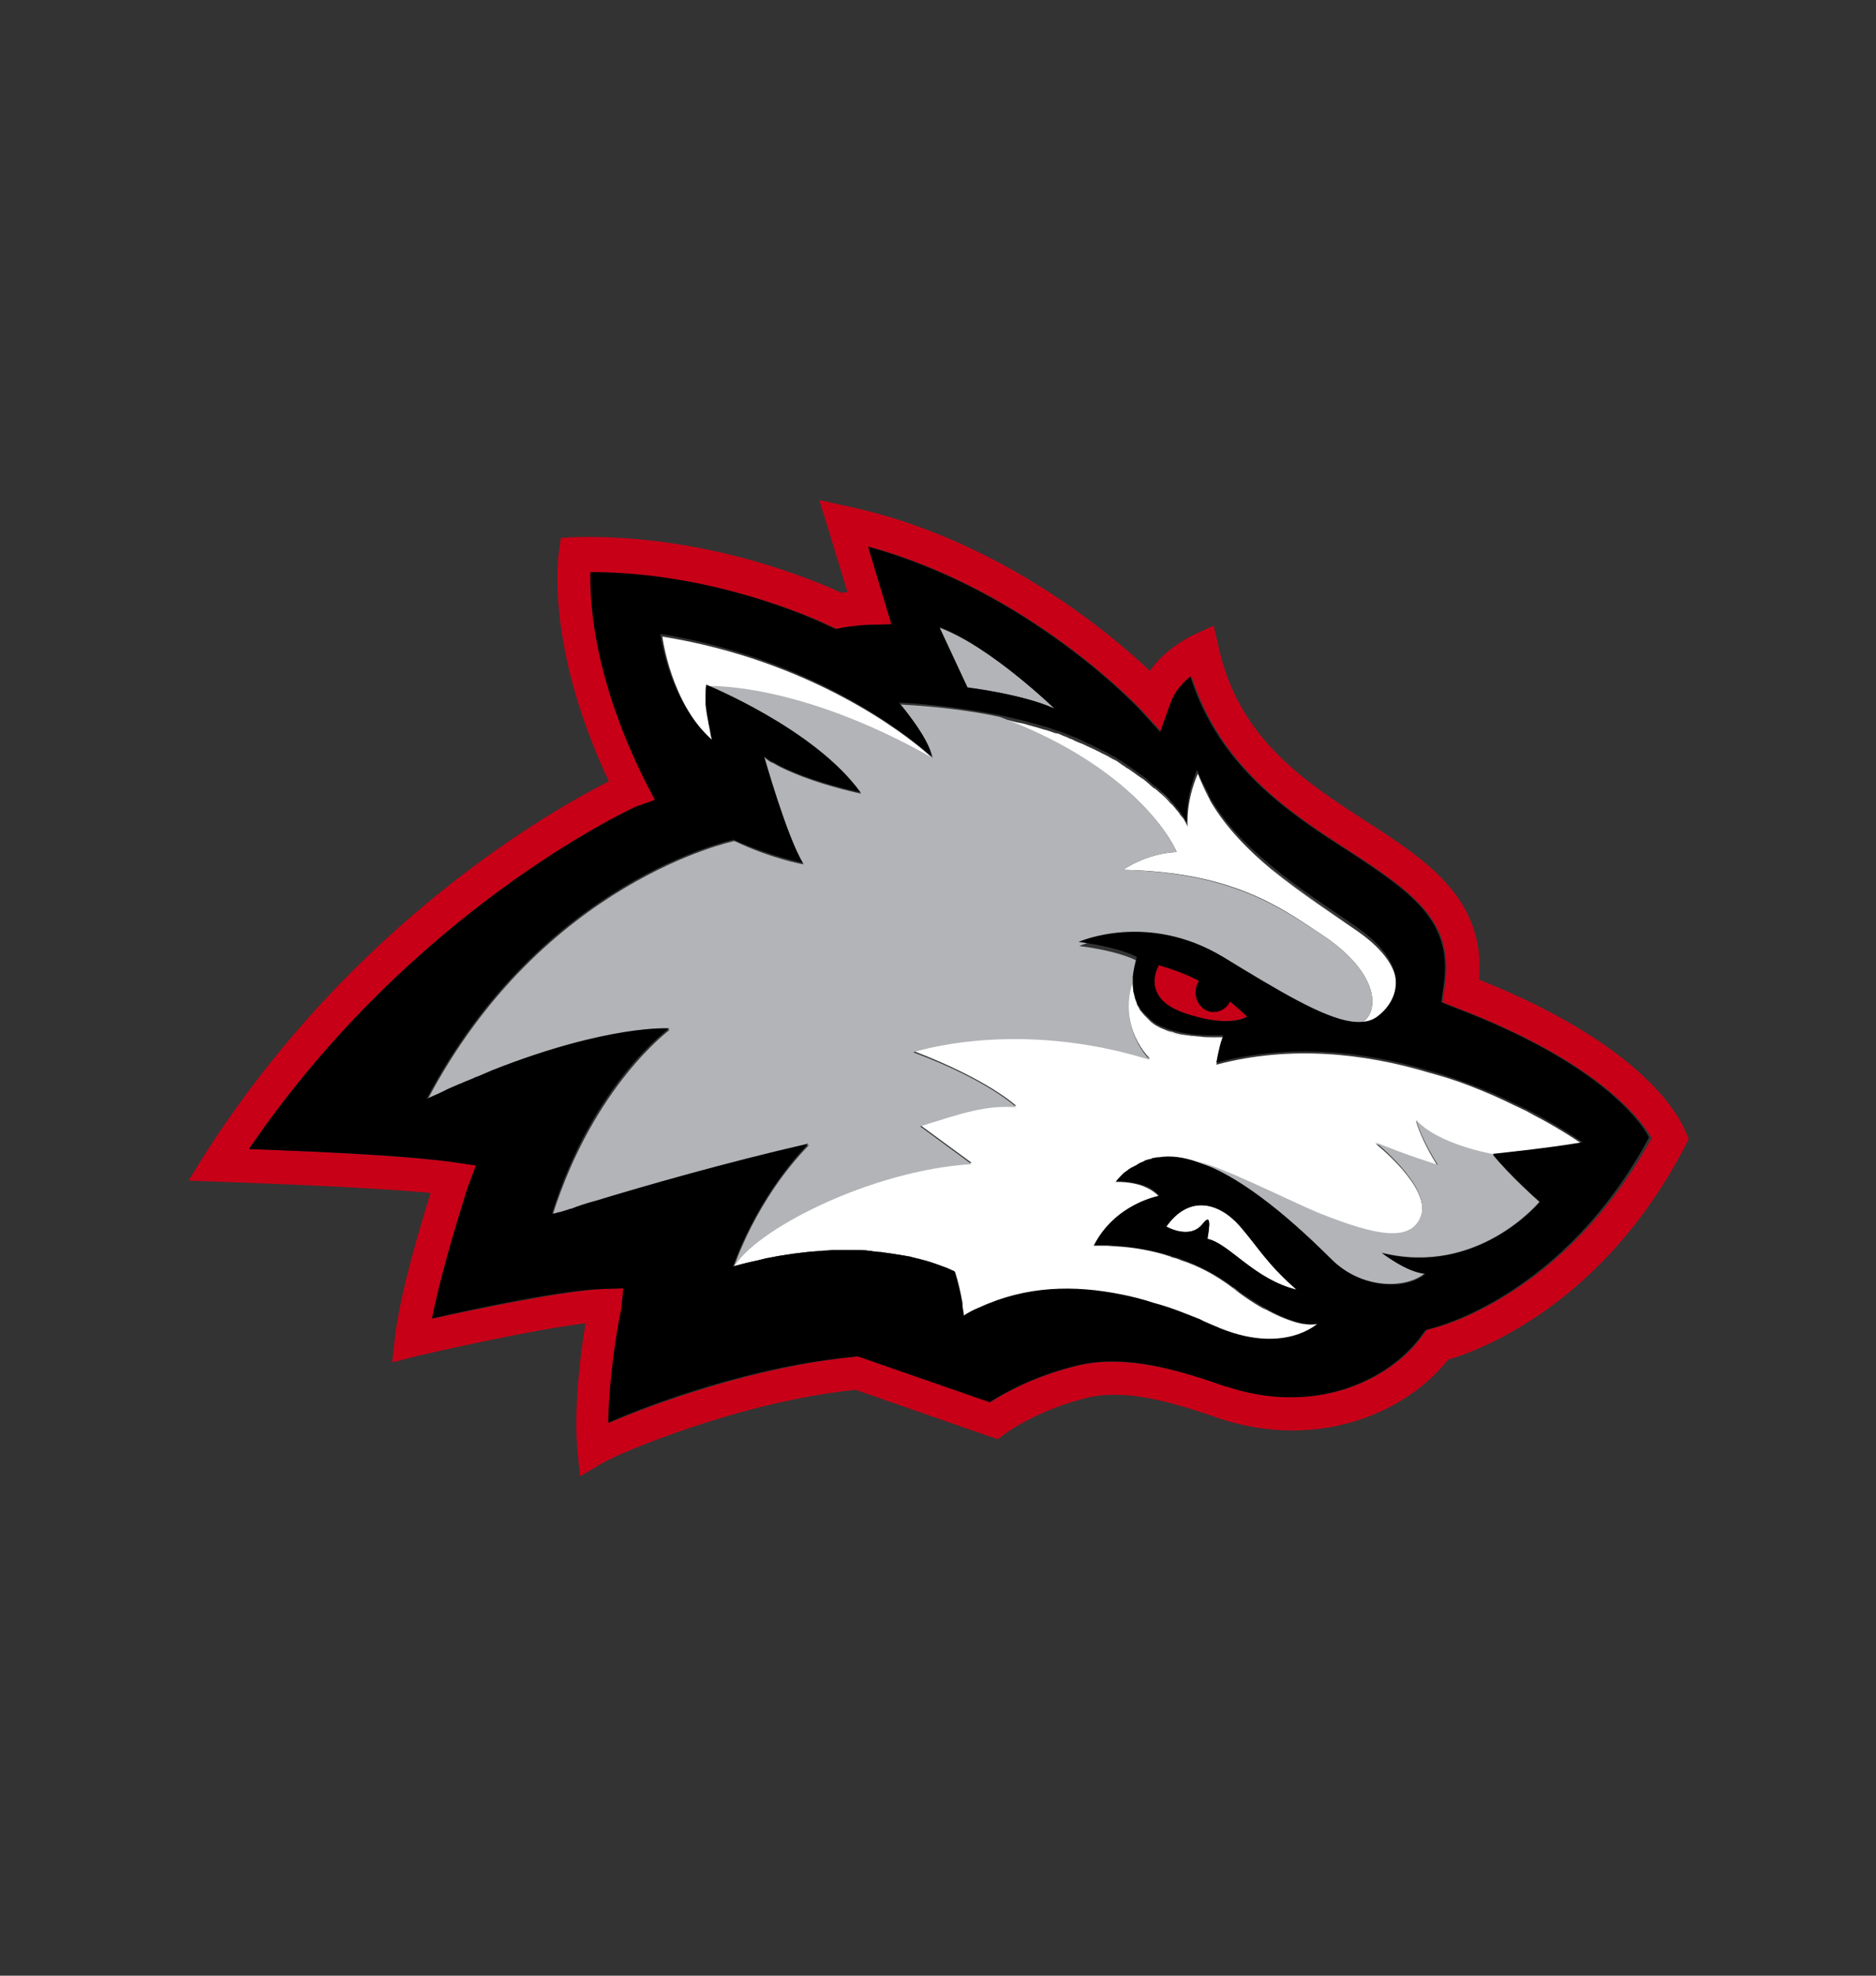 <?xml version="1.0" encoding="utf-8"?>
<!-- Generator: Adobe Illustrator 23.1.0, SVG Export Plug-In . SVG Version: 6.00 Build 0)  -->
<svg version="1.1" xmlns="http://www.w3.org/2000/svg" xmlns:xlink="http://www.w3.org/1999/xlink" x="0px" y="0px"
	 viewBox="0 0 273.6 288" style="enable-background:new 0 0 273.6 288;" xml:space="preserve">
<rect x="0" y="0" width="273.6" height="288" fill="#333333" stroke="none"/>
<g id="TRANSPARENCY">
	<path style="fill:#FFFFFF;" d="M170.1,178.8c0,0,3.5,2,5.3-0.4c1.6-2.1,0.7,1.9,0.7,2.2c3.1,0.6,6.8,5.9,13,7.4
		c-4.4-3.8-5.6-6.2-8.3-9.3C177.9,175.4,173.5,174,170.1,178.8z"/>
</g>
<g id="COLOR_4">
	<g>
		<path style="fill:#C70017;" d="M179.4,145.9c-0.6,1.2-1.9,1.9-3.2,1.4c-1.4-0.5-2.2-2-1.7-3.5c0.1-0.3,0.2-0.6,0.4-0.8
			c-1.9-1-3.8-1.7-5.9-2.3c-0.2,0.4-1,2-0.4,3.6c0.5,1.5,1.9,2.6,4.2,3.4c5.9,2,8.5,0.8,9.1,0.5C181.6,147.8,180.8,147,179.4,145.9z
			"/>
		<path style="fill:#C70017;" d="M245.8,164.9c-0.8-2-6-12.5-30.1-22.1c1-11.7-7.5-17.3-16.5-23.1c-9.1-5.9-18.6-12.1-21.5-25.5
			l-0.7-3l-2.8,1.3c-1.1,0.5-4.3,2.2-6.5,5.3c-5.8-5.5-22.3-19.4-44.1-24l-4.1-0.9l4.1,13.4c-0.3,0-0.6,0.1-0.9,0.1
			c-3.5-1.6-19.6-8.6-38.8-8.1l-2.1,0.1l-0.3,2.1c-0.3,2.4-1.4,14.9,7.3,33.4c-8.3,4.2-37.4,20.6-59,54.5l-2.3,3.7l5.5,0.2
			c13.5,0.5,23.5,1,29.8,1.6c-1.5,4.8-4.5,14.8-5.2,21.1l-0.4,3.6l3.5-0.9c3-0.7,17.1-3.9,24.7-4.8c-0.8,4.7-1.7,12.2-1.2,18.4
			l0.4,3.9l3.4-2c2.4-1.4,20-8.9,36.8-10.6l20.7,7.2l1.1-0.8c0.5-0.4,5.1-3.6,12.2-5.3c5.4-1.2,11.8,0.6,18,2.7
			c0.3,0.1,0.5,0.2,0.8,0.3c14.7,4.9,27.5-0.8,33.6-8.5c4.2-1.2,22.5-7.8,34.6-31.2l0.5-1L245.8,164.9z M209.1,193.6l-1,0.3
			l-0.6,0.8c-4.8,6.6-15.7,11.7-28.5,7.4c0,0-0.1,0-0.1,0c-7.1-2.4-14.6-4.6-21.4-3.1c-6.3,1.5-10.9,4-13,5.4l-18.7-6.5l-0.6-0.2
			l-0.6,0.1c-14.2,1.4-28.9,6.7-35.7,9.6c0-6.5,1.3-13.8,1.8-16.1c0.1-0.3,0.1-0.5,0.1-0.5l0.3-3l-3,0.1c-5.5,0.2-18.4,2.9-24.9,4.3
			c1.6-8,5.2-19,5.2-19.1l1.2-3.2l-3.4-0.5c-5.6-0.7-15.6-1.4-29.7-1.9c23.5-34.6,55-49.3,56.4-49.9l2.8-1l-1.4-2.7
			c-7.4-15-8.1-26-8-30.5c19.1,0.1,34.7,7.8,34.9,7.9l0.9,0.4l0.9-0.2c1.1-0.2,3.1-0.4,3.7-0.4l3.5-0.1l-3.4-11.3
			c23.3,6.4,39.4,23.5,39.6,23.7l3,3.3l1.5-4.2c0.6-1.7,1.8-3,2.9-3.9c4.2,13.2,14.4,19.9,22.8,25.3c10,6.5,15.6,10.6,14.1,20
			l-0.3,2.2l2,0.8c20.5,7.8,26.9,16.2,28.5,19C228.2,189,209.4,193.6,209.1,193.6z"/>
	</g>
</g>
<g id="COLOR_3">
	<g>
		<path style="fill:#FFFFFF;" d="M103.1,103c0-0.1,0-0.1,0-0.2c0-0.1,0-0.3,0-0.4c0-0.2,0-0.3,0-0.5c0,0,0-0.1,0-0.1
			c0-0.6,0-1.2,0.1-1.7c0,0,0,0,0,0c0,0,0,0,0,0c0,0,0,0,0,0l0,0c0,0,13.2-0.7,32.9,10.5c0,0-0.3-0.3-0.8-0.7
			c-3.3-2.9-17-13.6-38.7-17.1c0,0,1.2,9.8,7.5,15.4c0,0,0-0.1-0.1-0.4C103.8,106.9,103.3,104.9,103.1,103z"/>
		<path style="fill:#FFFFFF;" d="M171.6,124.2c-4.5,0.2-7.8,2.6-7.8,2.6c16,0.3,23,5.5,28.9,9.4c9.9,6.5,8.3,13.1,4.5,13.3
			c0,0,0,0,0,0c0,0,0,0,0,0c1.5,0.2,2.7,0.1,3.6-0.6c3.6-2.5,5-7.6-2.6-13c-3.7-2.6-8.4-5.6-12.8-9.2c-3.4-2.8-6.6-6.1-8.8-9.8
			c0-0.1-0.1-0.1-0.1-0.2c-0.1-0.1-0.1-0.3-0.2-0.4c-0.6-1.1-1.1-2.3-1.6-3.5c0,0-1.7,3.5-1.5,7.7c0,0-0.1-0.3-0.4-0.8
			c-0.1-0.2-0.2-0.4-0.4-0.6c0,0,0,0-0.1-0.1c-0.2-0.2-0.3-0.5-0.6-0.8c0,0,0-0.1-0.1-0.1c-0.1-0.1-0.2-0.3-0.3-0.4
			c0,0-0.1-0.1-0.1-0.1c-0.1-0.1-0.2-0.3-0.4-0.4c0,0,0-0.1-0.1-0.1c-0.4-0.5-0.9-1-1.5-1.5c-0.1,0-0.1-0.1-0.1-0.1
			c-0.2-0.1-0.3-0.3-0.5-0.4c-0.1-0.1-0.2-0.2-0.3-0.2c-0.2-0.1-0.3-0.3-0.5-0.4c-0.1-0.1-0.2-0.2-0.3-0.3c-0.2-0.1-0.3-0.3-0.5-0.4
			c-0.1-0.1-0.2-0.2-0.4-0.3c-0.2-0.1-0.4-0.3-0.6-0.4c-0.1-0.1-0.3-0.2-0.4-0.3c-0.3-0.2-0.7-0.5-1-0.7c-0.2-0.1-0.4-0.2-0.6-0.4
			c-0.2-0.1-0.4-0.2-0.6-0.4c-0.2-0.1-0.4-0.3-0.6-0.4c-0.2-0.1-0.4-0.2-0.6-0.3c-0.2-0.1-0.5-0.3-0.7-0.4c-0.2-0.1-0.4-0.2-0.6-0.3
			c-0.3-0.1-0.5-0.3-0.8-0.4c-0.2-0.1-0.4-0.2-0.6-0.3c-0.4-0.2-0.7-0.3-1.1-0.5c-0.1-0.1-0.3-0.1-0.4-0.2c-0.5-0.2-1.1-0.4-1.6-0.7
			c-0.2-0.1-0.4-0.1-0.5-0.2c-0.4-0.2-0.8-0.3-1.2-0.5c-0.2-0.1-0.4-0.2-0.7-0.2c-0.4-0.1-0.8-0.3-1.2-0.4c-0.2-0.1-0.5-0.1-0.7-0.2
			c-0.4-0.1-0.9-0.3-1.4-0.4c-0.2-0.1-0.4-0.1-0.7-0.2c-0.6-0.2-1.1-0.3-1.7-0.4c-0.1,0-0.3-0.1-0.4-0.1c-0.7-0.2-1.4-0.3-2.2-0.5
			c0,0,0,0,0,0C166.8,112.3,171.7,124.3,171.6,124.2z"/>
		<path style="fill:#FFFFFF;" d="M230.8,166.8c0,0-2.1-1.5-5.7-3.5c-0.8-0.4-1.7-0.9-2.6-1.4c-0.5-0.2-1-0.5-1.5-0.7
			c-1-0.5-2.1-1-3.2-1.5c-2.3-1-4.8-2-7.5-2.8c-0.7-0.2-1.4-0.4-2.1-0.6c-9.1-2.7-19.9-4-30.8-1.1c0,0,0,0,0,0c0,0,0.2-1.2,0.5-2.4
			c0.1-0.2,0.1-0.4,0.2-0.7c0.1-0.3,0.2-0.6,0.3-0.9c0,0,0,0-0.1,0c-0.1,0-0.4,0-0.8,0c-0.2,0-0.5,0-0.9,0c-0.5,0-1,0-1.6-0.1
			c0,0,0,0,0,0c0,0,0,0,0,0c-0.4,0-0.8-0.1-1.2-0.1c0,0-0.1,0-0.1,0c-0.4-0.1-0.9-0.1-1.3-0.2c0,0-0.1,0-0.1,0
			c-0.5-0.1-0.9-0.2-1.4-0.4c0,0,0,0-0.1,0c-0.5-0.1-0.9-0.3-1.4-0.5c-0.3-0.1-0.5-0.3-0.8-0.4c-0.3-0.2-0.6-0.4-0.8-0.6
			c-0.1-0.1-0.1-0.1-0.2-0.2c-0.2-0.2-0.4-0.4-0.6-0.6c0,0,0,0-0.1-0.1c-0.2-0.2-0.4-0.5-0.6-0.7c0,0-0.1-0.1-0.1-0.2
			c-0.1-0.2-0.3-0.5-0.4-0.7c0,0,0,0,0-0.1c-0.1-0.3-0.2-0.5-0.3-0.8c0,0,0-0.1,0-0.1c-0.1-0.3-0.1-0.5-0.2-0.8c0,0,0,0,0,0
			c-0.1-0.6-0.1-1.2-0.1-1.9c0,0,0,0,0,0c0,0,0,0,0,0c-1.6,4-0.2,8.9,2.5,11.6c-19.6-6.2-34.5-1.1-34.5-1.1c11,4.2,15,8,15,8
			c-4.4-0.4-7.7,0.7-14,2.8l7.5,5.5c-14.8,0.9-31.8,9.7-34.7,15.1l0,0l0,0c1.3-0.4,2.5-0.7,3.7-0.9c0.4-0.1,0.8-0.2,1.2-0.3
			c0.2,0,0.4-0.1,0.6-0.1c0.8-0.2,1.6-0.3,2.3-0.4c0.2,0,0.5-0.1,0.7-0.1c0.5-0.1,1-0.1,1.5-0.2c0.3,0,0.6-0.1,0.8-0.1
			c0.4,0,0.9-0.1,1.3-0.1c0.3,0,0.6,0,0.9-0.1c0.4,0,0.8,0,1.2-0.1c0.3,0,0.6,0,0.8,0c0.4,0,0.7,0,1.1,0c0.3,0,0.5,0,0.8,0
			c0.3,0,0.7,0,1,0c0.3,0,0.5,0,0.8,0c0.3,0,0.6,0,0.9,0.1c0.2,0,0.5,0,0.7,0.1c0.3,0,0.6,0.1,0.9,0.1c0.2,0,0.5,0,0.7,0.1
			c0.3,0,0.6,0.1,0.8,0.1c0.2,0,0.4,0.1,0.6,0.1c0.3,0,0.5,0.1,0.8,0.1c0.2,0,0.4,0.1,0.6,0.1c0.3,0,0.5,0.1,0.7,0.1
			c0.2,0,0.4,0.1,0.5,0.1c0.2,0.1,0.5,0.1,0.7,0.2c0.2,0,0.3,0.1,0.5,0.1c0.2,0.1,0.4,0.1,0.7,0.2c0.1,0,0.3,0.1,0.4,0.1
			c0.2,0.1,0.4,0.1,0.6,0.2c0.1,0,0.2,0.1,0.3,0.1c0.3,0.1,0.6,0.2,0.8,0.3c0.3,0.1,0.5,0.2,0.7,0.3c0.3,0.1,0.5,0.2,0.8,0.3
			c0.2,0.1,0.3,0.1,0.4,0.2c0.1,0.1,0.2,0.1,0.3,0.1c0.1,0.1,0.2,0.1,0.2,0.1c0.5,1.6,0.8,3,1,4.1c0.1,0.3,0.1,0.6,0.1,0.9
			c0,0.3,0.1,0.5,0.1,0.7c0.1,0.5,0.1,0.8,0.1,0.8c0.8-0.4,1.5-0.8,2.3-1.2c1.1-0.5,2.3-1,3.4-1.3c-0.3,0.1-0.6,0.2-0.9,0.3
			c0.9-0.3,1.7-0.6,2.6-0.8c5.2-1.3,10.4-1.1,15.6-0.1c1.5,0.3,3.1,0.7,4.6,1.2c1.5,0.5,3,1,4.5,1.5c0.8,0.3,1.5,0.6,2.3,0.9
			c0.7,0.3,1.5,0.6,2.2,1c10,4.4,15-0.4,15-0.4s-0.4,0.1-1.1,0.1c-0.3,0-0.7-0.1-1.1-0.1c-0.4-0.1-1-0.2-1.5-0.4
			c-1.3-0.4-2.9-1.1-4.9-2.3c0.4,0.2,0.8,0.5,1.1,0.7c-1.5-0.8-3.2-1.9-5.1-3.4c-0.4-0.3-0.8-0.6-1.3-0.9c0.4,0.3,0.8,0.6,1.3,0.9
			c-2.4-1.8-4.9-3.1-7.4-3.9c-0.4-0.2-0.8-0.3-1.2-0.4c-0.1,0-0.2,0-0.2-0.1c-0.4-0.1-0.9-0.3-1.3-0.4c-2.5-0.7-4.8-1-6.6-1.1
			c-0.6,0-1.1-0.1-1.5-0.1c-0.3,0-0.6,0-0.8,0c-0.7,0-1.1,0-1.1,0c3.1-6.1,9.5-7.2,9.5-7.2c-0.1-0.1-0.3-0.3-0.4-0.4
			c-0.6-0.5-1.2-0.8-1.9-1.1c-1.9-0.7-4-0.6-4-0.6l0,0c0.2-0.3,0.4-0.5,0.6-0.7c0.1-0.1,0.1-0.1,0.2-0.2c0.1-0.1,0.3-0.3,0.4-0.4
			c0.1-0.1,0.2-0.2,0.3-0.2c0.1-0.1,0.3-0.2,0.4-0.3c0.1-0.1,0.2-0.2,0.3-0.2c0.1-0.1,0.2-0.2,0.4-0.2c0.1-0.1,0.2-0.1,0.4-0.2
			c0.1-0.1,0.2-0.1,0.3-0.2c0.1-0.1,0.3-0.1,0.4-0.2c0.1,0,0.2-0.1,0.3-0.1c0.1-0.1,0.3-0.1,0.4-0.2c0.1,0,0.2-0.1,0.3-0.1
			c0.2,0,0.3-0.1,0.5-0.1c0.1,0,0.2,0,0.2-0.1c0.2,0,0.4-0.1,0.6-0.1c0.1,0,0.1,0,0.2,0c1.8-0.2,3.7,0,5.7,0.7l0,0c0,0,0,0,0,0
			c3.5,0.7,13.3,5.7,17.7,7.5c8.4,3.4,13.7,4.4,15,0.2c1.3-4.2-6.7-10.5-6.7-10.5c4,1.7,9.1,3.3,9.1,3.3c-2.4-3.7-3.2-6.6-3.2-6.6
			c3,3.7,11.1,5,11.1,5l0,0l0,0c0,0,0,0,0,0C217.7,168.2,225.6,167.4,230.8,166.8z"/>
	</g>
</g>
<g id="COLOR_2">
	<g>
		<path style="fill:#B2B4B7;" d="M112.6,183.6c11.4-2.2,19.5-0.6,23.6,0.8C132,183,123.9,181.4,112.6,183.6z"/>
		<path style="fill:#B2B4B7;" d="M162.8,172.3c0.2-0.3,0.4-0.5,0.6-0.7C163.2,171.8,163,172,162.8,172.3L162.8,172.3z"/>
		<path style="fill:#B2B4B7;" d="M153.8,103.3c0,0-9.4-9.1-16.8-11.8l4.1,8.8C141.1,100.2,149.2,101.2,153.8,103.3z"/>
		<path style="fill:#B2B4B7;" d="M165.3,143C165.3,143,165.3,143,165.3,143C165.3,143,165.3,143,165.3,143c0.1-1,0.3-1.9,0.6-2.9
			c0,0-2.3-1.4-8.5-2.2c0,0,10-4.5,21.1,2.2c8.2,5,14.5,8.8,18.7,9.4c3.8-0.2,5.4-6.8-4.5-13.3c-5.9-3.8-12.9-9-28.9-9.4
			c0,0,3.4-2.4,7.8-2.6c0.1,0.1-4.8-11.9-25.8-19.7c-4.2-0.9-9-1.5-14.5-1.8c0,0,4.4,5.2,4.7,7.8c0,0-0.3-0.3-0.8-0.7
			c0.5,0.5,0.8,0.7,0.8,0.7c-19.7-11.2-32.9-10.5-32.9-10.5l0,0c0,0,0,0,0,0c0,0,0,0,0,0c0,0,0,0,0,0c0.1,0,15.8,6.5,22.5,15.7
			c0,0-4.4-0.9-8.6-2.5c0,0,0,0,0,0c-1.5-0.6-3-1.2-4.3-2c0,0,0,0-0.1,0c-0.4-0.2-0.8-0.5-1.1-0.8c0,0,3.3,11.7,5.7,15.6
			c-0.1,0-4.6-0.8-10.1-3.4c0,0-28,5.8-44.8,37.8c0.8-0.4,1.6-0.8,2.4-1.1c0.2-0.1,0.4-0.2,0.6-0.3c0.6-0.3,1.2-0.5,1.8-0.8
			c0.2-0.1,0.4-0.2,0.5-0.2c0.6-0.3,1.2-0.5,1.9-0.8c0.1,0,0.2-0.1,0.3-0.1c0.7-0.3,1.4-0.6,2.1-0.9c16.9-6.7,25.8-6.1,25.8-6.1
			s-11.1,8.1-17.1,27c0,0,0,0,0.1,0c0,0,0,0,0.1,0c0.1,0,0.4-0.1,0.8-0.2c0,0,0.1,0,0.1,0c0.4-0.1,0.9-0.3,1.6-0.5c0,0,0.1,0,0.1,0
			c0.4-0.1,0.9-0.3,1.5-0.5c0.2-0.1,0.3-0.1,0.5-0.2c0.5-0.2,1.1-0.3,1.7-0.5v0c7-2.1,18.7-5.5,30.9-8.3c-7.9,8.1-11,17.9-11,17.9
			c0,0,0,0,0,0l0,0c2.9-5.4,19.9-14.2,34.7-15.1l-7.5-5.5c6.3-2,9.6-3.1,14-2.8c0,0-4-3.9-15-8c0,0,14.9-5,34.5,1.1
			C165.1,151.9,163.7,147,165.3,143z"/>
		<path style="fill:#B2B4B7;" d="M148.1,189c-0.9,0.2-1.7,0.5-2.6,0.8C146.3,189.5,147.2,189.2,148.1,189z"/>
		<path style="fill:#B2B4B7;" d="M200.8,148.8c-0.9,0.7-2.1,0.8-3.6,0.6C198.6,149.6,199.9,149.5,200.8,148.8c3.6-2.5,5-7.6-2.6-13
			c-3.7-2.6-8.4-5.6-12.8-9.2c4.3,3.6,9.1,6.6,12.8,9.2C205.8,141.2,204.3,146.3,200.8,148.8z"/>
		<path style="fill:#B2B4B7;" d="M170.9,117c-0.4-0.5-0.9-1-1.5-1.5C170,116.1,170.5,116.6,170.9,117z"/>
		<path style="fill:#B2B4B7;" d="M171.8,118.1c0.5,0.6,0.8,1.1,1,1.4C172.6,119.2,172.3,118.7,171.8,118.1z"/>
		<path style="fill:#B2B4B7;" d="M174.8,112.6c0.4,1.2,1,2.4,1.6,3.5C175.7,115,175.2,113.8,174.8,112.6c0,0-1.7,3.5-1.5,7.7
			c0,0-0.1-0.3-0.4-0.8c0.3,0.5,0.4,0.8,0.4,0.8C173.1,116.2,174.8,112.6,174.8,112.6z"/>
		<path style="fill:#B2B4B7;" d="M180.6,188.3c0.4,0.3,0.9,0.6,1.3,0.9C181.5,188.9,181,188.6,180.6,188.3z"/>
		<path style="fill:#B2B4B7;" d="M181.9,189.2c1,0.7,2,1.3,2.8,1.8C183.9,190.5,182.9,189.9,181.9,189.2z"/>
		<path style="fill:#B2B4B7;" d="M104,107.7c-0.2-0.8-0.6-2.8-0.8-4.7C103.3,104.9,103.8,106.9,104,107.7z"/>
		<path style="fill:#B2B4B7;" d="M178.4,186.7c0.4,0.3,0.8,0.6,1.3,0.9c0.3,0.3,0.7,0.5,1,0.7c-0.3-0.2-0.6-0.5-1-0.7
			C179.2,187.3,178.8,187,178.4,186.7z"/>
		<path style="fill:#B2B4B7;" d="M224.5,175.2c0,0-4.3-3.8-6.9-7l0,0c0,0-8-1.4-11.1-5c0,0,0.8,2.9,3.2,6.6c0,0-5.1-1.6-9.1-3.3
			c0,0,7.9,6.3,6.7,10.5c-1.3,4.2-6.5,3.2-15-0.2c-4.3-1.8-14.2-6.8-17.7-7.5c0,0,0,0,0,0c5.6,1.9,12.3,7.1,19.5,14.2
			c4.5,4.5,11,4.4,13.7,2.1c-2.2-0.1-4.8-1.9-6.3-3C215.5,186.1,224.5,175.2,224.5,175.2z M208.4,182.9
			C208.4,182.9,208.4,182.9,208.4,182.9L208.4,182.9C208.4,182.9,208.4,182.9,208.4,182.9L208.4,182.9
			C208.4,183,208.4,183,208.4,182.9C208.4,182.9,208.4,182.9,208.4,182.9C208.4,182.9,208.4,182.9,208.4,182.9z"/>
		<path style="fill:#B2B4B7;" d="M172.8,191.6c-1.5-0.6-3-1.1-4.5-1.5C169.8,190.6,171.3,191.1,172.8,191.6z"/>
		<path style="fill:#B2B4B7;" d="M169.4,150c1.8,0.8,3.9,1.2,5.7,1.3C173.3,151.2,171.2,150.9,169.4,150z"/>
		<path style="fill:#B2B4B7;" d="M177.9,152.9c-0.3,1.2-0.5,2.4-0.5,2.4c0,0,0,0,0,0C177.4,155.2,177.6,154.1,177.9,152.9z"/>
		<path style="fill:#B2B4B7;" d="M177.6,151.3c-0.2,0-0.5,0-0.9,0C177,151.4,177.3,151.3,177.6,151.3z"/>
	</g>
</g>
<g id="COLOR_1">
	<path d="M212.2,146.9l-2-0.8l0.3-2.2c1.5-9.4-4.1-13.5-14.1-20c-8.4-5.4-18.6-12.1-22.8-25.3c-1.1,0.9-2.3,2.2-2.9,3.9l-1.5,4.2
		l-3-3.3c-0.2-0.2-16.2-17.3-39.6-23.7l3.4,11.3l-3.5,0.1c-0.6,0-2.6,0.2-3.7,0.4l-0.9,0.2l-0.9-0.4c-0.2-0.1-15.8-7.9-34.9-7.9
		c-0.1,4.5,0.5,15.5,8,30.5l1.4,2.7l-2.8,1c-1.3,0.6-32.8,15.3-56.4,49.9c14.1,0.5,24.1,1.1,29.7,1.9l3.4,0.5l-1.2,3.2
		c0,0.1-3.6,11-5.2,19.1c6.5-1.5,19.5-4.2,24.9-4.3l3-0.1l-0.3,3c0,0,0,0.2-0.1,0.5c-0.5,2.4-1.7,9.6-1.8,16.1
		c6.8-3,21.5-8.3,35.7-9.6l0.6-0.1l0.6,0.2l18.7,6.5c2.1-1.3,6.6-3.9,13-5.4c6.9-1.6,14.3,0.6,21.4,3.1c0,0,0.1,0,0.1,0
		c12.8,4.3,23.7-0.8,28.5-7.4l0.6-0.8l1-0.3c0.3-0.1,19.1-4.6,31.6-27.8C239.1,163.1,232.7,154.7,212.2,146.9z M153.8,103.3
		c-4.6-2.1-12.7-3.1-12.7-3.1l-4.1-8.8C144.4,94.2,153.8,103.3,153.8,103.3z M217.7,168.2C217.7,168.2,217.7,168.2,217.7,168.2
		L217.7,168.2c2.5,3.2,6.9,7,6.9,7s-9,10.9-23,7.5c1.5,1.1,4.1,2.8,6.3,3c-2.6,2.3-9.2,2.4-13.7-2.1c-7.2-7.2-13.8-12.3-19.5-14.2
		l0,0c-2-0.7-3.9-1-5.7-0.7c-0.1,0-0.1,0-0.2,0c-0.2,0-0.4,0.1-0.6,0.1c-0.1,0-0.2,0-0.2,0.1c-0.2,0-0.3,0.1-0.5,0.1
		c-0.1,0-0.2,0.1-0.3,0.1c-0.1,0-0.3,0.1-0.4,0.2c-0.1,0-0.2,0.1-0.3,0.1c-0.1,0.1-0.3,0.1-0.4,0.2c-0.1,0.1-0.2,0.1-0.3,0.2
		c-0.1,0.1-0.2,0.1-0.4,0.2c-0.1,0.1-0.2,0.2-0.4,0.2c-0.1,0.1-0.2,0.2-0.3,0.2c-0.1,0.1-0.3,0.2-0.4,0.3c-0.1,0.1-0.2,0.2-0.3,0.2
		c-0.1,0.1-0.3,0.3-0.4,0.4c-0.1,0.1-0.1,0.1-0.2,0.2c-0.2,0.2-0.4,0.5-0.6,0.7c0,0,2.1-0.1,4,0.6c0.7,0.2,1.4,0.6,1.9,1.1
		c0.1,0.1,0.3,0.3,0.4,0.4c0,0-6.4,1.1-9.5,7.2c0,0,0.4,0,1.1,0c0.2,0,0.5,0,0.8,0c0.4,0,1,0,1.5,0.1c4,0.3,10.9,1.5,16.7,5.9
		c3.9,2.9,6.8,4.3,8.8,5c0.6,0.2,1.1,0.3,1.5,0.4c0.4,0.1,0.8,0.1,1.1,0.1c0.8,0,1.1-0.1,1.1-0.1s-5,4.8-15,0.4
		c-0.7-0.3-1.5-0.6-2.2-1c-0.8-0.3-1.5-0.6-2.3-0.9c-1.5-0.6-3-1.1-4.5-1.5c-1.5-0.5-3.1-0.9-4.6-1.2c-6.9-1.4-13.9-1.3-20.8,1.9
		c-0.8,0.3-1.5,0.7-2.3,1.2c0,0,0-0.3-0.1-0.8c0-0.2-0.1-0.4-0.1-0.7c0-0.3-0.1-0.5-0.1-0.9c-0.2-1.1-0.5-2.5-1-4.1
		c0,0-0.1,0-0.2-0.1c-0.1,0-0.2-0.1-0.3-0.1c-0.1-0.1-0.3-0.1-0.4-0.2c-0.2-0.1-0.5-0.2-0.8-0.3c-3.5-1.3-12.2-3.8-25.1-1.3
		c-0.2,0-0.4,0.1-0.6,0.1c-0.4,0.1-0.8,0.2-1.2,0.3c-1.2,0.3-2.5,0.6-3.7,0.9l0,0c0,0,0,0,0,0c0,0,3.2-9.8,11-17.9
		c-12.2,2.8-24,6.2-30.9,8.3v0c-1.5,0.4-2.7,0.8-3.7,1.2c0,0-0.1,0-0.1,0c-0.6,0.2-1.2,0.4-1.6,0.5c0,0-0.1,0-0.1,0
		c-0.4,0.1-0.6,0.2-0.8,0.2c0,0-0.1,0-0.1,0c0,0-0.1,0-0.1,0c5.9-19,17.1-27,17.1-27s-8.8-0.6-25.8,6.1c-0.7,0.3-1.4,0.6-2.1,0.9
		c-0.1,0-0.2,0.1-0.3,0.1c-0.6,0.3-1.2,0.5-1.9,0.8c-0.2,0.1-0.4,0.2-0.5,0.2c-0.6,0.3-1.2,0.5-1.8,0.8c-0.2,0.1-0.4,0.2-0.6,0.3
		c-0.8,0.4-1.6,0.7-2.4,1.1c16.8-32,44.8-37.8,44.8-37.8c5.5,2.5,10,3.3,10.1,3.4c-2.4-3.9-5.7-15.6-5.7-15.6
		c0.3,0.3,0.7,0.5,1.1,0.8c0,0,0,0,0.1,0c1.2,0.7,2.7,1.4,4.3,2c0,0,0,0,0,0c4.2,1.6,8.6,2.5,8.6,2.5c-6.7-9.3-22.5-15.7-22.5-15.7
		c-0.1,0.5-0.1,1.1-0.1,1.7c0,0,0,0.1,0,0.1c0,0.2,0,0.3,0,0.5c0,0.1,0,0.3,0,0.4c0,0.1,0,0.1,0,0.2c0.2,1.9,0.7,3.9,0.8,4.7
		c0.1,0.2,0.1,0.4,0.1,0.4c-6.3-5.6-7.5-15.4-7.5-15.4c21.6,3.5,35.3,14.2,38.7,17.1c0.5,0.5,0.8,0.7,0.8,0.7
		c-0.3-2.7-4.7-7.8-4.7-7.8c5.5,0.3,10.3,1,14.5,1.8c0,0,0,0,0,0c0.8,0.2,1.5,0.3,2.2,0.5c0.1,0,0.3,0.1,0.4,0.1
		c0.6,0.1,1.2,0.3,1.7,0.4c0.2,0.1,0.4,0.1,0.7,0.2c0.5,0.1,0.9,0.3,1.4,0.4c0.2,0.1,0.5,0.1,0.7,0.2c0.4,0.1,0.8,0.3,1.2,0.4
		c0.2,0.1,0.4,0.2,0.7,0.2c0.4,0.2,0.8,0.3,1.2,0.5c0.2,0.1,0.4,0.1,0.5,0.2c0.6,0.2,1.1,0.4,1.6,0.7c0.2,0.1,0.3,0.1,0.4,0.2
		c0.4,0.2,0.7,0.3,1.1,0.5c0.2,0.1,0.4,0.2,0.6,0.3c0.3,0.1,0.5,0.3,0.8,0.4c0.2,0.1,0.4,0.2,0.6,0.3c0.2,0.1,0.5,0.3,0.7,0.4
		c0.2,0.1,0.4,0.2,0.6,0.3c0.2,0.1,0.4,0.3,0.6,0.4c0.2,0.1,0.4,0.2,0.6,0.4c0.2,0.1,0.4,0.2,0.6,0.4c0.4,0.2,0.7,0.5,1,0.7
		c0.1,0.1,0.3,0.2,0.4,0.3c0.2,0.1,0.4,0.3,0.6,0.4c0.1,0.1,0.3,0.2,0.4,0.3c0.2,0.1,0.4,0.3,0.5,0.4c0.1,0.1,0.2,0.2,0.3,0.3
		c0.2,0.1,0.3,0.3,0.5,0.4c0.1,0.1,0.2,0.2,0.3,0.2c0.2,0.1,0.3,0.3,0.5,0.4c0.1,0,0.1,0.1,0.1,0.1c0.6,0.5,1,1,1.5,1.5
		c0,0,0,0.1,0.1,0.1c0.1,0.1,0.3,0.3,0.4,0.4c0,0,0.1,0.1,0.1,0.1c0.1,0.1,0.2,0.3,0.3,0.4c0,0,0,0.1,0.1,0.1
		c1.1,1.3,1.5,2.2,1.5,2.2c-0.2-4.2,1.5-7.7,1.5-7.7c0.4,1.2,1,2.4,1.6,3.5c0.1,0.1,0.1,0.3,0.2,0.4c0,0.1,0.1,0.1,0.1,0.2
		c2.2,3.8,5.4,7,8.8,9.8c4.3,3.6,9.1,6.6,12.8,9.2c7.6,5.4,6.1,10.5,2.6,13c-0.9,0.6-2.1,0.8-3.6,0.6c0,0,0,0,0,0c0,0,0,0,0,0
		c-4.2-0.6-10.5-4.4-18.7-9.4c-11.1-6.7-21.1-2.2-21.1-2.2c6.2,0.8,8.5,2.2,8.5,2.2c-0.3,1-0.5,2-0.6,2.9c0,0.6,0,1.3,0.1,1.9
		c0,0,0,0,0,0c0,0.3,0.1,0.6,0.2,0.8c0,0,0,0.1,0,0.1c0.1,0.3,0.2,0.6,0.3,0.8c0,0,0,0,0,0.1c0.1,0.2,0.2,0.5,0.4,0.7
		c0,0.1,0.1,0.1,0.1,0.2c0.2,0.2,0.3,0.5,0.6,0.7c0,0,0,0,0.1,0.1c0.2,0.2,0.4,0.4,0.6,0.6c0.1,0.1,0.1,0.1,0.2,0.2
		c0.3,0.2,0.5,0.4,0.8,0.6c0.2,0.1,0.5,0.3,0.8,0.4c3.5,1.6,8.3,1.3,8.9,1.3c0,0,0.1,0,0.1,0c-0.1,0.3-0.2,0.6-0.3,0.9
		c-0.1,0.2-0.1,0.4-0.2,0.7c-0.3,1.2-0.5,2.4-0.5,2.4c10.9-2.9,21.8-1.6,30.8,1.1c0.7,0.2,1.4,0.4,2.1,0.6c2.7,0.9,5.2,1.8,7.5,2.8
		c1.1,0.5,2.2,1,3.2,1.5c0.5,0.2,1,0.5,1.5,0.7c0.9,0.5,1.8,0.9,2.6,1.4c3.6,2,5.7,3.5,5.7,3.5C225.6,167.4,217.7,168.2,217.7,168.2
		z M175.4,178.4c-1.9,2.4-5.3,0.4-5.3,0.4c3.4-4.8,7.8-3.4,10.7-0.1c2.7,3.1,3.9,5.4,8.3,9.3c-6.2-1.5-9.9-6.8-13-7.4
		C176.1,180.3,177,176.3,175.4,178.4z M176.2,147.4c1.3,0.4,2.6-0.2,3.2-1.4c1.3,1.1,2.2,1.9,2.5,2.2c-0.6,0.4-3.2,1.5-9.1-0.5
		c-2.3-0.8-3.7-1.9-4.2-3.4c-0.6-1.6,0.2-3.2,0.4-3.6c2.1,0.6,4,1.3,5.9,2.3c-0.2,0.2-0.3,0.5-0.4,0.8
		C174.1,145.3,174.8,146.9,176.2,147.4z"/>
</g>
</svg>
